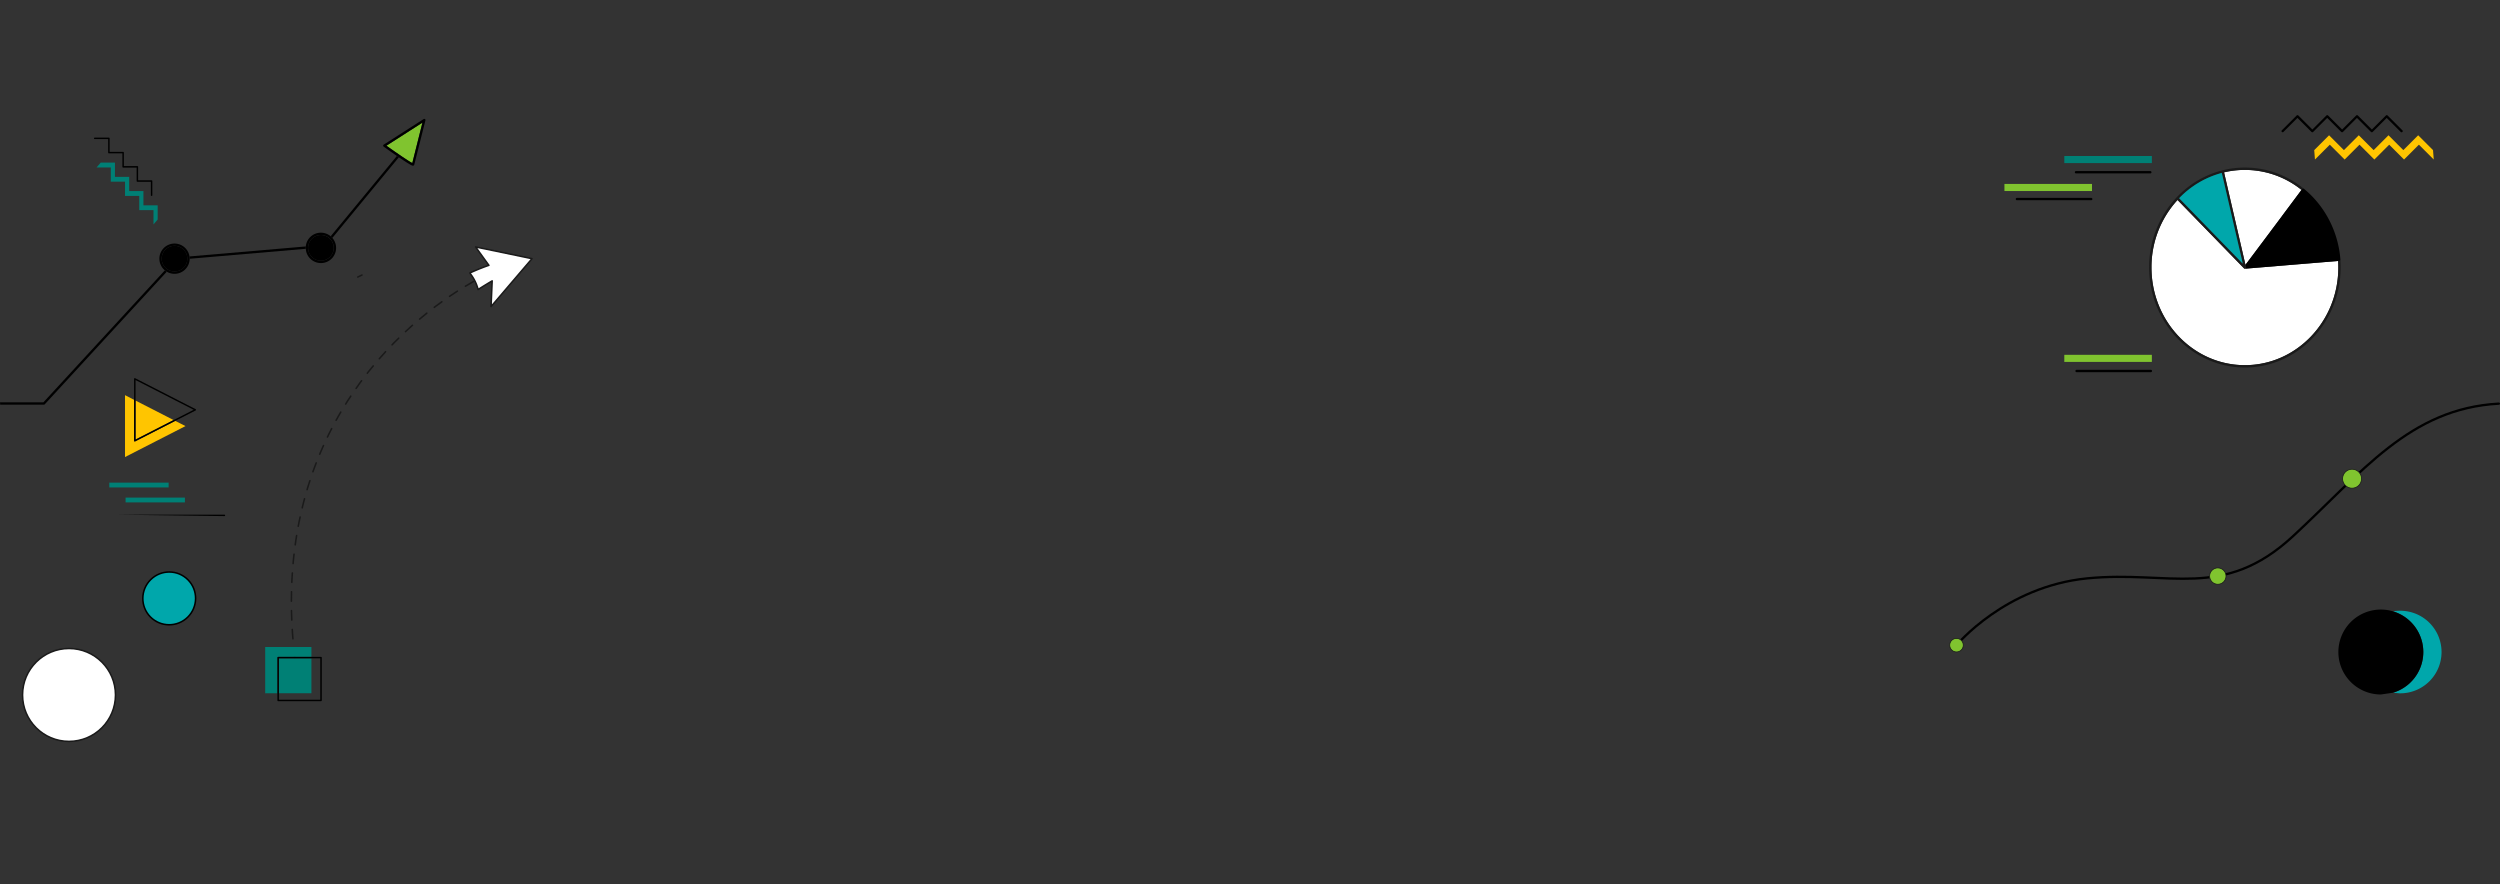 <?xml version="1.0" encoding="UTF-8"?> <svg xmlns="http://www.w3.org/2000/svg" viewBox="0 0 3203.61 1133"><rect x="0" y="0" width="3203.61" height="1133" fill="#333333" stroke="none"/><defs><style>.cls-1,.cls-11,.cls-2,.cls-3{fill:none;}.cls-12,.cls-2,.cls-3,.cls-4{stroke:#1a1a1a;}.cls-11,.cls-12,.cls-13,.cls-2,.cls-3,.cls-4{stroke-linecap:round;stroke-linejoin:round;}.cls-2,.cls-3,.cls-4{stroke-width:2px;}.cls-3{stroke-dasharray:12.07 12.07;}.cls-4,.cls-5{fill:#fff;}.cls-6{fill:#1a1a1a;}.cls-12,.cls-7{fill:#80c42f;}.cls-8{fill:#008075;}.cls-9{fill:#ffc500;}.cls-10,.cls-13{fill:#00a7ab;}.cls-11,.cls-13{stroke:#000;}.cls-11{stroke-width:3px;}.cls-13{stroke-width:2px;}.cls-14{fill:#ffa64d;}</style></defs><g id="Layer_2" data-name="Layer 2"><g id="Layer_1-2" data-name="Layer 1"><rect class="cls-1" x="0.06" width="3203" height="1133"></rect><path class="cls-2" d="M463.87,352.39s-1.91.85-5.39,2.61"></path><path class="cls-3" d="M606.83,360.66C545,395.16,328,541.43,381.93,872.47"></path><path class="cls-4" d="M681.72,331.45l-72.23-15,17,23.53A255.46,255.46,0,0,0,602,349.87,55.72,55.72,0,0,1,612.69,371q8.68-5.61,18-11.06l-1.44,32.92Z"></path><path class="cls-5" d="M2878.86,337.43q1-1.37,2.34-3.12l1.88-2.51.33-.43,1.22-1.62c.5-.68,1-1.37,1.56-2.09l7.21-9.62.29-.39c.64-.84,1.28-1.71,1.93-2.58s1.25-1.67,1.9-2.52c1.93-2.59,4-5.3,6.07-8.11l4.23-5.65,1.49-2q2.7-3.62,5.52-7.37h0l1.31-1.75q1.79-2.37,3.58-4.79l4.53-6.06,0-.05c6.93-9.27,14.07-18.82,21-28.14l.06-.07,3.9-5.23A115.57,115.57,0,0,0,2850,220.87l27.4,118.47.86-1.14Z"></path><path class="cls-5" d="M2876.69,344.32l-.15,0h-.19l-.17-.06-.11-.05-.1,0-.1-.06-.09-.07-.16-.14,0,0-85.22-87.64A127.25,127.25,0,0,0,2757,342.82c0,69,53.69,125.1,119.7,125.1s119.71-56.12,119.71-125.1c0-2.78-.09-5.6-.27-8.4l-65,5.39-54.31,4.51Z"></path><path class="cls-6" d="M2876.7,470.92c67.66,0,122.71-57.47,122.71-128.1,0-3.35-.13-6.76-.39-10.13v0a1.51,1.51,0,0,1-1.37,1.61l-66.52,5.52,65-5.39c.18,2.8.27,5.62.27,8.4,0,69-53.7,125.1-119.71,125.1S2757,411.8,2757,342.82a127.25,127.25,0,0,1,33.37-86.62l85.22,87.64,0,0,.16.14.09.07.19.1-.09,0,.1,0,.11.05.19.06h.17l.16,0a1.57,1.57,0,0,0,.72-.18,1.51,1.51,0,0,0,.74-1.66l-.73-3.14L2850,220.87a115.57,115.57,0,0,1,99.24,22.46l.86-1.15a1.51,1.51,0,0,1,1-.6,1.53,1.53,0,0,1,1.13.33l0,0,0,0a118.35,118.35,0,0,0-116.72-19.8c-2.09.77-4.16,1.63-6.21,2.52-1.19.52-2.37,1.06-3.55,1.62-1.37.66-2.74,1.34-4.08,2a122.11,122.11,0,0,0-26.25,18.53c-.52.47-1,1-1.53,1.46s-1.1,1-1.64,1.56c-1,1-2.06,2.08-3.06,3.15h0A130.19,130.19,0,0,0,2754,342.82C2754,413.45,2809,470.92,2876.7,470.92Zm-29.59-249.33L2874,337.92,2792.42,254A118.05,118.05,0,0,1,2847.11,221.59Z"></path><path d="M2951.15,241.58a1.51,1.51,0,0,0-1,.6l-.86,1.15-3.9,5.23-.06.07c-6.95,9.32-14.09,18.87-21,28.14l0,.05-4.53,6.06q-1.8,2.42-3.58,4.79l-1.31,1.75h0q-2.82,3.75-5.52,7.37l-1.49,2-4.23,5.65c-2.1,2.81-4.14,5.52-6.07,8.11-.65.85-1.28,1.69-1.9,2.52s-1.29,1.74-1.93,2.58l-.29.39-7.21,9.62c-.54.72-1.06,1.41-1.56,2.09l-1.22,1.62-.33.43-1.88,2.51q-1.3,1.76-2.34,3.12l-.57.77-.86,1.14.73,3.14a1.51,1.51,0,0,1-.74,1.66,1.57,1.57,0,0,1-.72.18l-.16,0,.15,0h.13l54.31-4.51,66.52-5.52a1.51,1.51,0,0,0,1.37-1.61v0c-2.68-35.56-19.7-68.62-46.71-90.72l0,0A1.53,1.53,0,0,0,2951.15,241.58Z"></path><path d="M2876.37,344.28l-.19-.06.17.06Z"></path><path d="M2876.06,344.17l-.19-.1.1.06Z"></path><rect class="cls-7" x="2645.29" y="454.67" width="112.18" height="9.09"></rect><rect class="cls-7" x="2568.58" y="235.7" width="112.18" height="9.09"></rect><rect class="cls-8" x="2645.29" y="199.9" width="112.18" height="9.09"></rect><polygon class="cls-9" points="3041.67 192.38 3022.64 173.35 3003.6 192.38 2984.57 173.35 2965.54 192.38 2966.47 204.44 2985.5 185.41 3004.53 204.44 3023.56 185.41 3042.59 204.44 3061.62 185.41 3080.65 204.44 3099.68 185.41 3118.71 204.44 3117.79 192.38 3098.76 173.35 3079.73 192.38 3060.7 173.35 3041.67 192.38"></polygon><path d="M2926.05,169.09l18-18,18,18a1.55,1.55,0,0,0,2.12,0l18-18,18,18a1.56,1.56,0,0,0,2.13,0l18-18,18,18a1.55,1.55,0,0,0,2.12,0l18-18,18,18a1.49,1.49,0,0,0,1.06.44,1.5,1.5,0,0,0,1.06-2.56l-19-19a1.55,1.55,0,0,0-2.12,0l-18,18-18-18a1.55,1.55,0,0,0-2.12,0l-18,18-18-18a1.55,1.55,0,0,0-2.12,0l-18,18-18-18a1.55,1.55,0,0,0-2.12,0l-19,19a1.51,1.51,0,0,0,0,2.12A1.49,1.49,0,0,0,2926.05,169.09Z"></path><path d="M2757,220.73a1.5,1.5,0,0,0-1.5-1.5h-95.23a1.5,1.5,0,0,0,0,3h95.23A1.5,1.5,0,0,0,2757,220.73Z"></path><path d="M2661,476.91h95.23a1.5,1.5,0,0,0,0-3H2661a1.5,1.5,0,0,0,0,3Z"></path><path d="M2584.57,253.58a1.5,1.5,0,0,0,0,3h95.23a1.5,1.5,0,1,0,0-3Z"></path><path class="cls-10" d="M2847.11,221.59A118.05,118.05,0,0,0,2792.42,254l81.6,83.91Z"></path><polygon class="cls-8" points="202.03 281.32 202.03 263.08 183.79 263.08 183.79 244.85 165.55 244.85 165.55 226.61 147.31 226.61 147.31 208.37 129.07 208.37 123.73 214.6 141.97 214.6 141.97 232.83 160.21 232.83 160.21 251.07 178.45 251.07 178.45 269.31 196.69 269.31 196.69 287.55 202.03 281.32"></polygon><path d="M121.3,178.22h17.3v17.29a.94.94,0,0,0,.94,1h17.3v17.29a1,1,0,0,0,.94.95h17.3V232a.94.94,0,0,0,.94.94h17.3v17.3a.95.95,0,0,0,1.89,0V232a1,1,0,0,0-1-1H177V213.75a1,1,0,0,0-.95-.94H158.73v-17.3a1,1,0,0,0-.95-.94H140.49V177.28a1,1,0,0,0-1-.95H121.3a.95.95,0,0,0,0,1.89Z"></path><polygon class="cls-1" points="399.06 888.34 357.43 888.34 357.43 896.64 410.46 896.64 410.46 843.62 399.06 843.62 399.06 888.34"></polygon><path class="cls-8" d="M356.48,841.73h42.58V829.1H339.82v59.24h15.71V842.67A1,1,0,0,1,356.48,841.73Z"></path><rect class="cls-8" x="357.42" y="843.62" width="41.64" height="44.72"></rect><path d="M411.41,841.73H356.48a1,1,0,0,0-1,.94v54.92a1,1,0,0,0,1,.95h54.93a1,1,0,0,0,.94-.95V842.67A.94.94,0,0,0,411.41,841.73Zm-1,54.92h-53v-53h53Z"></path><polygon class="cls-1" points="248.18 525.11 173.71 486.99 173.71 513.32 222.47 538.27 248.18 525.11"></polygon><rect class="cls-8" x="160.92" y="637.64" width="76.03" height="6.16"></rect><polyline class="cls-8" points="140.06 624.63 216.08 624.63 216.08 618.47 140.06 618.47"></polyline><polygon class="cls-9" points="173.71 513.32 173.71 563.23 222.47 538.27 173.71 513.32"></polygon><path class="cls-9" d="M224.54,539.33l-51.35,26.29a.91.91,0,0,1-.43.1,1,1,0,0,1-.49-.14.94.94,0,0,1-.45-.8V512.35l-11.63-6v79.33l77.5-39.67Z"></path><path d="M287.46,661.37a.95.95,0,1,0,0-1.89H146.3"></path><path d="M172.27,565.58a1,1,0,0,0,.49.14.91.91,0,0,0,.43-.1l51.35-26.29L250.69,526a1,1,0,0,0,.51-.84.94.94,0,0,0-.51-.84l-77.5-39.67a.92.92,0,0,0-.92,0,.93.93,0,0,0-.45.8v79.34A.94.94,0,0,0,172.27,565.58Zm1.44-52.26V487l74.47,38.12-25.71,13.16-48.76,25Z"></path><path d="M243.06,331.59l148.8-12.77c0-.4-.06-.8-.06-1.21a17.78,17.78,0,0,1,.09-1.8L242.83,328.6a19.11,19.11,0,0,1,.24,2.85C243.07,331.5,243.06,331.54,243.06,331.59Z"></path><path d="M.2,518.57H56.26a1.48,1.48,0,0,0,1.1-.48L213.73,348.17a19.34,19.34,0,0,1-2.49-1.72L55.6,515.57H0a19.08,19.08,0,0,1,.21,2.73C.21,518.4.2,518.48.2,518.57Z"></path><path d="M425.9,304.87l85.22-103.36L508.88,200l-.24-.17L423.76,302.75A18.62,18.62,0,0,1,425.9,304.87Z"></path><path d="M212,343.08a16.46,16.46,0,1,0-4.81-11.63A16.39,16.39,0,0,0,212,343.08Z"></path><path d="M223.62,350.9a19.45,19.45,0,0,0,19.44-19.31s0-.09,0-.14a19.11,19.11,0,0,0-.24-2.85,19.4,19.4,0,1,0-19.21,22.3Zm0-35.89A16.42,16.42,0,1,1,212,319.82,16.41,16.41,0,0,1,223.62,315Z"></path><path d="M394.8,317.61A16.42,16.42,0,1,0,399.61,306,16.41,16.41,0,0,0,394.8,317.61Z"></path><path d="M391.86,318.82a19.43,19.43,0,1,0,34-13.95,18.62,18.62,0,0,0-2.14-2.12,19.42,19.42,0,0,0-31.87,13.06,17.78,17.78,0,0,0-.09,1.8C391.8,318,391.83,318.42,391.86,318.82Zm19.38-17.65A16.42,16.42,0,1,1,399.61,306,16.37,16.37,0,0,1,411.24,301.17Z"></path><polygon points="527.96 210.36 527.96 210.36 527.96 210.37 527.96 210.36"></polygon><path class="cls-7" d="M524.82,206.93c1.44.88,2.65,1.57,3.5,2,1.87-7.46,10.23-40.65,13-51.8L495.18,186.7l1.68,1.2c2.15,1.53,5.13,3.64,8.43,5.94C511.88,198.44,519.76,203.83,524.82,206.93Z"></path><path d="M511.12,201.51c3.67,2.5,7.28,4.92,10.28,6.82,1.81,1.14,3.39,2.1,4.64,2.79.63.34,1.18.62,1.66.83.24.1.47.19.7.26a2.52,2.52,0,0,0,.8.13,1.71,1.71,0,0,0,.86-.21,1.56,1.56,0,0,0,.51-.43,1.67,1.67,0,0,0,.29-.6h0c.25-1,3.83-15.25,7.35-29.21L543,162.8c.66-2.59,1.2-4.74,1.58-6.24s.59-2.36.59-2.37a1.5,1.5,0,0,0-2.26-1.63l-51.24,32.81a1.5,1.5,0,0,0-.06,2.48s8.28,6,17,12l.24.17ZM496.86,187.9l-1.68-1.2,46.18-29.57c-2.81,11.15-11.17,44.34-13,51.8-.85-.43-2.06-1.12-3.5-2-5.06-3.1-12.94-8.49-19.53-13.09C502,191.54,499,189.43,496.86,187.9ZM528,210.36h0Z"></path><line class="cls-2" x1="2507.13" y1="830.67" x2="2507.13" y2="834.13"></line><path class="cls-11" d="M2507.14,826.75s62.14-75.17,167.52-85.61,174,28.75,263.28-53.66,149.9-164.05,264.17-170.22"></path><circle class="cls-12" cx="2507.14" cy="826.75" r="8.72"></circle><circle class="cls-12" cx="2842.01" cy="738.23" r="10.52"></circle><circle class="cls-12" cx="3014.03" cy="613.44" r="12.18"></circle><ellipse class="cls-13" cx="216.85" cy="766.78" rx="33.85" ry="33.78" transform="translate(-475.69 372.61) rotate(-44.56)"></ellipse><ellipse class="cls-4" cx="88.44" cy="890.53" rx="59.54" ry="59.53"></ellipse><path class="cls-1" d="M3059.72,886.18a52.9,52.9,0,0,1,0-101.27,51,51,0,0,0-8.79-.77,51.41,51.41,0,1,0,0,102.81"></path><path class="cls-14" d="M3059.72,886.18a51.38,51.38,0,0,0,0-101.27,52.9,52.9,0,0,0,0,101.27"></path><path class="cls-10" d="M3075.07,888.45a52.91,52.91,0,1,0,0-105.81,53.5,53.5,0,0,0-8.74.73,54.39,54.39,0,0,1,0,104.35"></path><path d="M3066.33,887.72a54.42,54.42,0,1,0-15.4,2.23"></path><path d="M3050.93,887a51.41,51.41,0,1,1,0-102.81,51,51,0,0,1,8.79.77,51.38,51.38,0,0,1,0,101.27"></path></g></g></svg> 